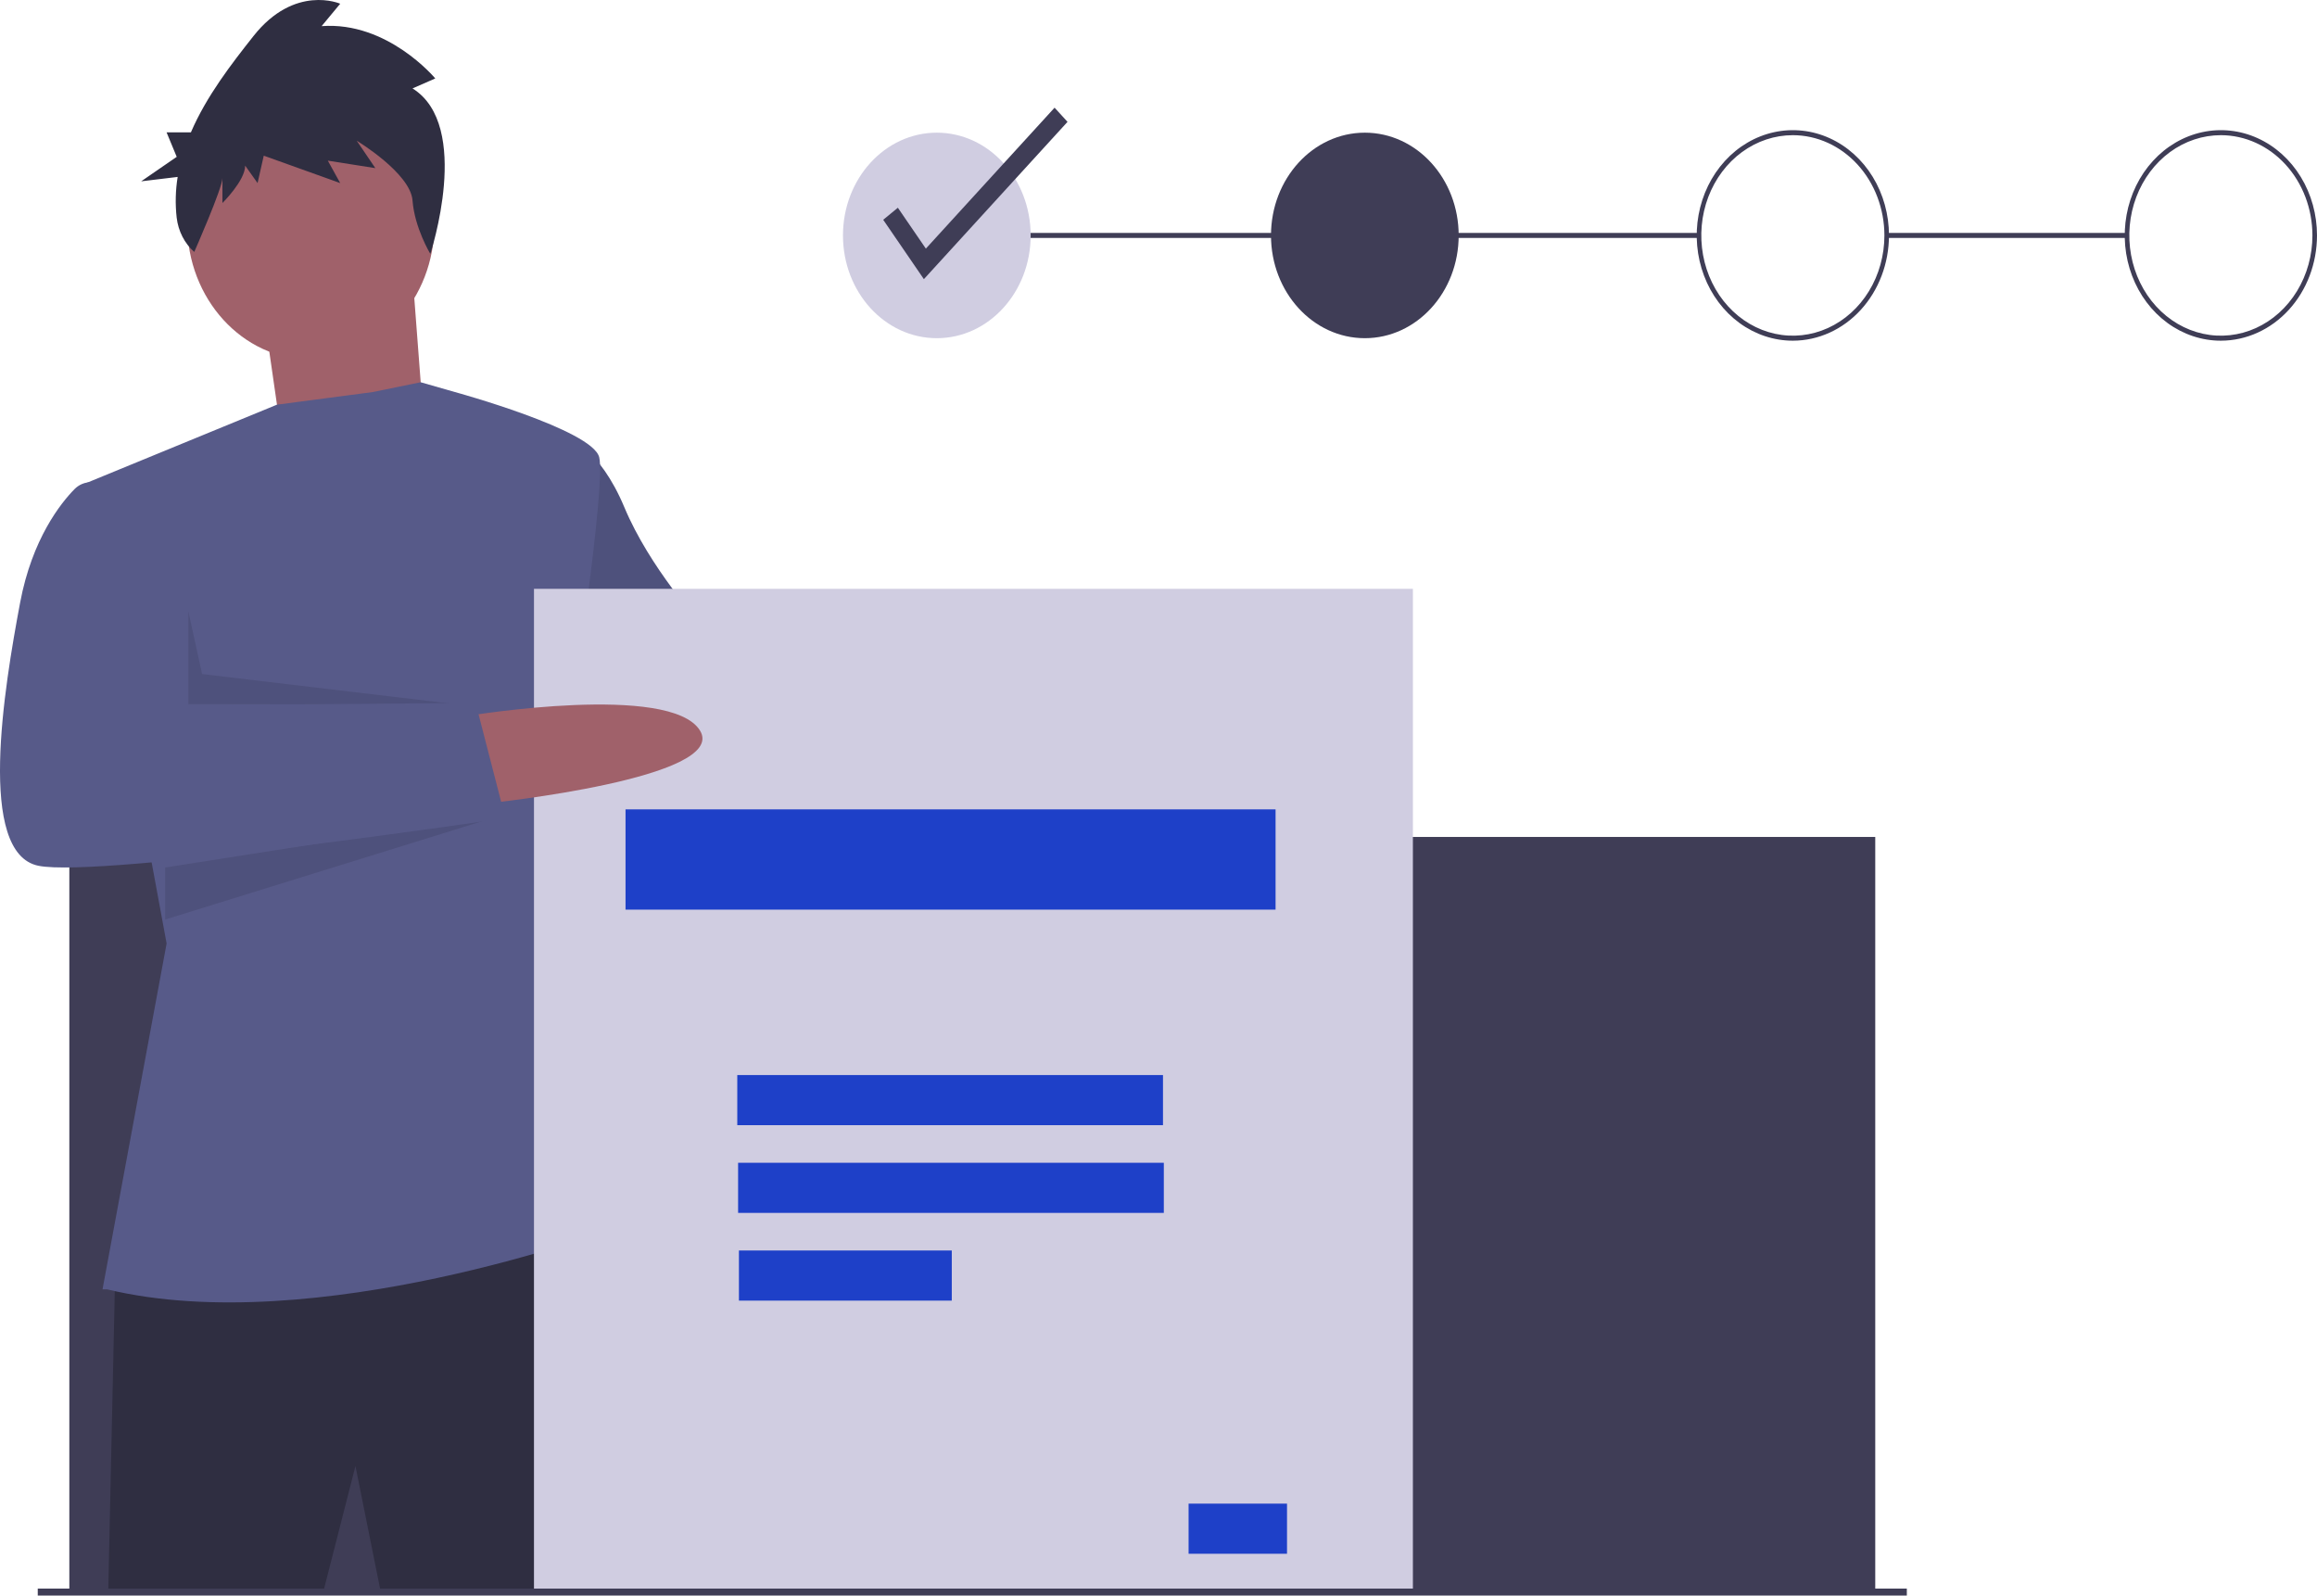 <svg width="562" height="387" viewBox="0 0 562 387" fill="none" xmlns="http://www.w3.org/2000/svg">
<g clip-path="url(#clip0)">
<path d="M210.297 161.967C210.297 161.967 256.376 164.398 259.152 182.028C261.928 199.657 205.3 183.851 205.3 183.851L210.297 161.967Z" fill="#A0616A"/>
<path d="M137.569 106.04C137.569 106.04 145.341 108.471 151.448 123.061C157.555 137.651 169.769 151.025 169.769 151.025L219.179 161.359L210.852 188.715L163.662 182.028L134.238 163.791L137.569 106.04Z" fill="#575A89"/>
<path opacity="0.1" d="M137.569 106.04C137.569 106.04 145.341 108.471 151.448 123.061C157.555 137.651 169.769 151.025 169.769 151.025L219.179 161.359L210.852 188.715L163.662 182.028L134.238 163.791L137.569 106.04Z" fill="black"/>
<path d="M515.92 56.495H457.627V57.711H515.92V56.495Z" fill="#3F3D56"/>
<path d="M412.103 56.495H227.229V57.711H412.103V56.495Z" fill="#3F3D56"/>
<path d="M454.851 203H16.818V385.98H454.851V203Z" fill="#3F3D56"/>
<path d="M64.285 78.076L69.282 112.726L103.703 114.55L99.817 63.486L64.285 78.076Z" fill="#A0616A"/>
<path d="M27.922 309.384L26.256 385.98H78.442L86.215 355.585L92.322 385.98H146.729C146.729 385.98 147.839 298.441 141.732 297.834C135.625 297.226 27.922 309.384 27.922 309.384Z" fill="#2F2E41"/>
<path d="M75.389 87.195C91.946 87.195 105.368 72.497 105.368 54.368C105.368 36.238 91.946 21.541 75.389 21.541C58.832 21.541 45.41 36.238 45.41 54.368C45.41 72.497 58.832 87.195 75.389 87.195Z" fill="#A0616A"/>
<path d="M24.868 312.727L40.413 228.836L19.871 117.59L67.18 98.151L90.379 95.097L102.041 92.713L110.365 95.097C110.365 95.097 143.676 104.216 145.341 110.903C147.007 117.59 138.679 172.301 138.679 172.301L130.906 217.286L148.117 298.137C148.117 298.137 76.499 324.885 25.978 312.727H24.868Z" fill="#575A89"/>
<path opacity="0.1" d="M45.687 148.289V170.781L111.193 170.879L49.018 163.486L45.687 148.289Z" fill="black"/>
<path opacity="0.1" d="M40.061 210.408L122.301 197.529L40.061 223.034V210.408Z" fill="black"/>
<path opacity="0.1" d="M170.601 151.328L161.785 186.115L176.708 152.476L170.601 151.328Z" fill="black"/>
<path d="M100.061 21.446L105.574 19.029C105.574 19.029 94.047 5.133 78.01 6.341L82.52 0.904C82.52 0.904 71.495 -3.929 61.471 8.758C56.202 15.428 50.105 23.267 46.305 32.099H40.401L42.865 38.04L34.241 43.981L43.093 42.913C42.565 46.167 42.484 49.488 42.852 52.768C43.232 56.048 44.761 59.039 47.116 61.108C47.116 61.108 53.953 45.612 53.953 43.196V49.237C53.953 49.237 59.466 43.8 59.466 40.175L62.473 44.404L63.977 37.758L82.52 44.404L79.513 38.967L91.04 40.779L86.53 34.133C86.53 34.133 99.56 41.987 100.061 48.633C100.563 55.279 104.377 61.576 104.377 61.576C104.377 61.576 114.596 30.508 100.061 21.446Z" fill="#2F2E41"/>
<path d="M342.706 142.818H129.519V386.588H342.706V142.818Z" fill="#D0CDE1"/>
<path d="M309.395 196.313H151.726V220.63H309.395V196.313Z" fill="#1E40C8"/>
<path d="M282.09 260.751H178.831V272.91H282.09V260.751Z" fill="#1E40C8"/>
<path d="M282.29 282.028H179.03V294.186H282.29V282.028Z" fill="#1E40C8"/>
<path d="M230.859 303.305H179.23V315.463H230.859V303.305Z" fill="#1E40C8"/>
<path d="M312.171 364.703H288.299V376.861H312.171V364.703Z" fill="#1E40C8"/>
<path d="M114.251 173.517C114.251 173.517 162.551 165.614 169.769 177.164C176.986 188.715 118.693 194.794 118.693 194.794L114.251 173.517Z" fill="#A0616A"/>
<path d="M25.423 116.982H21.945C20.514 116.977 19.134 117.565 18.083 118.627C14.781 121.985 7.798 130.649 4.882 146.161C0.995 166.83 -5.667 206.952 9.323 209.991C24.313 213.031 122.579 198.441 122.579 198.441L115.362 170.477L44.299 171.085C44.299 171.085 45.41 157.711 43.189 149.201C40.968 140.69 25.423 116.982 25.423 116.982Z" fill="#575A89"/>
<path d="M227.229 82.027C239.801 82.027 249.992 70.868 249.992 57.103C249.992 43.338 239.801 32.179 227.229 32.179C214.658 32.179 204.467 43.338 204.467 57.103C204.467 70.868 214.658 82.027 227.229 82.027Z" fill="#D0CDE1"/>
<path d="M331.047 82.027C343.618 82.027 353.809 70.868 353.809 57.103C353.809 43.338 343.618 32.179 331.047 32.179C318.476 32.179 308.285 43.338 308.285 57.103C308.285 70.868 318.476 82.027 331.047 82.027Z" fill="#3F3D56"/>
<path d="M434.865 82.635C430.253 82.635 425.745 81.138 421.91 78.332C418.076 75.527 415.087 71.539 413.322 66.874C411.558 62.208 411.096 57.075 411.996 52.122C412.895 47.169 415.116 42.62 418.377 39.049C421.638 35.478 425.793 33.047 430.316 32.062C434.839 31.076 439.527 31.582 443.788 33.515C448.049 35.447 451.69 38.719 454.253 42.918C456.815 47.117 458.182 52.053 458.182 57.103C458.175 63.872 455.716 70.362 451.345 75.148C446.974 79.935 441.047 82.627 434.865 82.635ZM434.865 32.787C430.473 32.787 426.179 34.213 422.527 36.885C418.875 39.557 416.029 43.355 414.348 47.798C412.668 52.241 412.228 57.13 413.085 61.847C413.941 66.564 416.056 70.897 419.162 74.297C422.268 77.698 426.225 80.014 430.533 80.952C434.84 81.89 439.305 81.409 443.363 79.568C447.421 77.728 450.889 74.611 453.329 70.612C455.77 66.614 457.072 61.912 457.072 57.103C457.065 50.656 454.723 44.476 450.56 39.917C446.397 35.358 440.753 32.794 434.865 32.787Z" fill="#3F3D56"/>
<path d="M538.683 82.635C534.071 82.635 529.563 81.138 525.728 78.332C521.894 75.527 518.905 71.539 517.14 66.874C515.375 62.208 514.914 57.075 515.813 52.122C516.713 47.169 518.934 42.62 522.195 39.049C525.456 35.478 529.611 33.047 534.134 32.062C538.657 31.076 543.345 31.582 547.606 33.515C551.867 35.447 555.508 38.719 558.07 42.918C560.632 47.117 562 52.053 562 57.103C561.993 63.872 559.534 70.362 555.163 75.148C550.792 79.935 544.865 82.627 538.683 82.635ZM538.683 32.787C534.291 32.787 529.997 34.213 526.345 36.885C522.693 39.557 519.847 43.355 518.166 47.798C516.485 52.241 516.046 57.13 516.902 61.847C517.759 66.564 519.874 70.897 522.98 74.297C526.086 77.698 530.043 80.014 534.35 80.952C538.658 81.89 543.123 81.409 547.181 79.568C551.239 77.728 554.707 74.611 557.147 70.612C559.587 66.614 560.89 61.912 560.89 57.103C560.883 50.656 558.541 44.476 554.378 39.917C550.215 35.358 544.57 32.794 538.683 32.787Z" fill="#3F3D56"/>
<path d="M224.091 67.707L214.227 53.306L217.78 50.387L224.572 60.302L255.794 26.115L258.934 29.553L224.091 67.707Z" fill="#3F3D56"/>
<path d="M462.511 385.309H9.158V387H462.511V385.309Z" fill="#3F3D56"/>
</g>
<defs>
<clipPath id="clip0">
<rect width="562" height="387" fill="white"/>
</clipPath>
</defs>
</svg>

